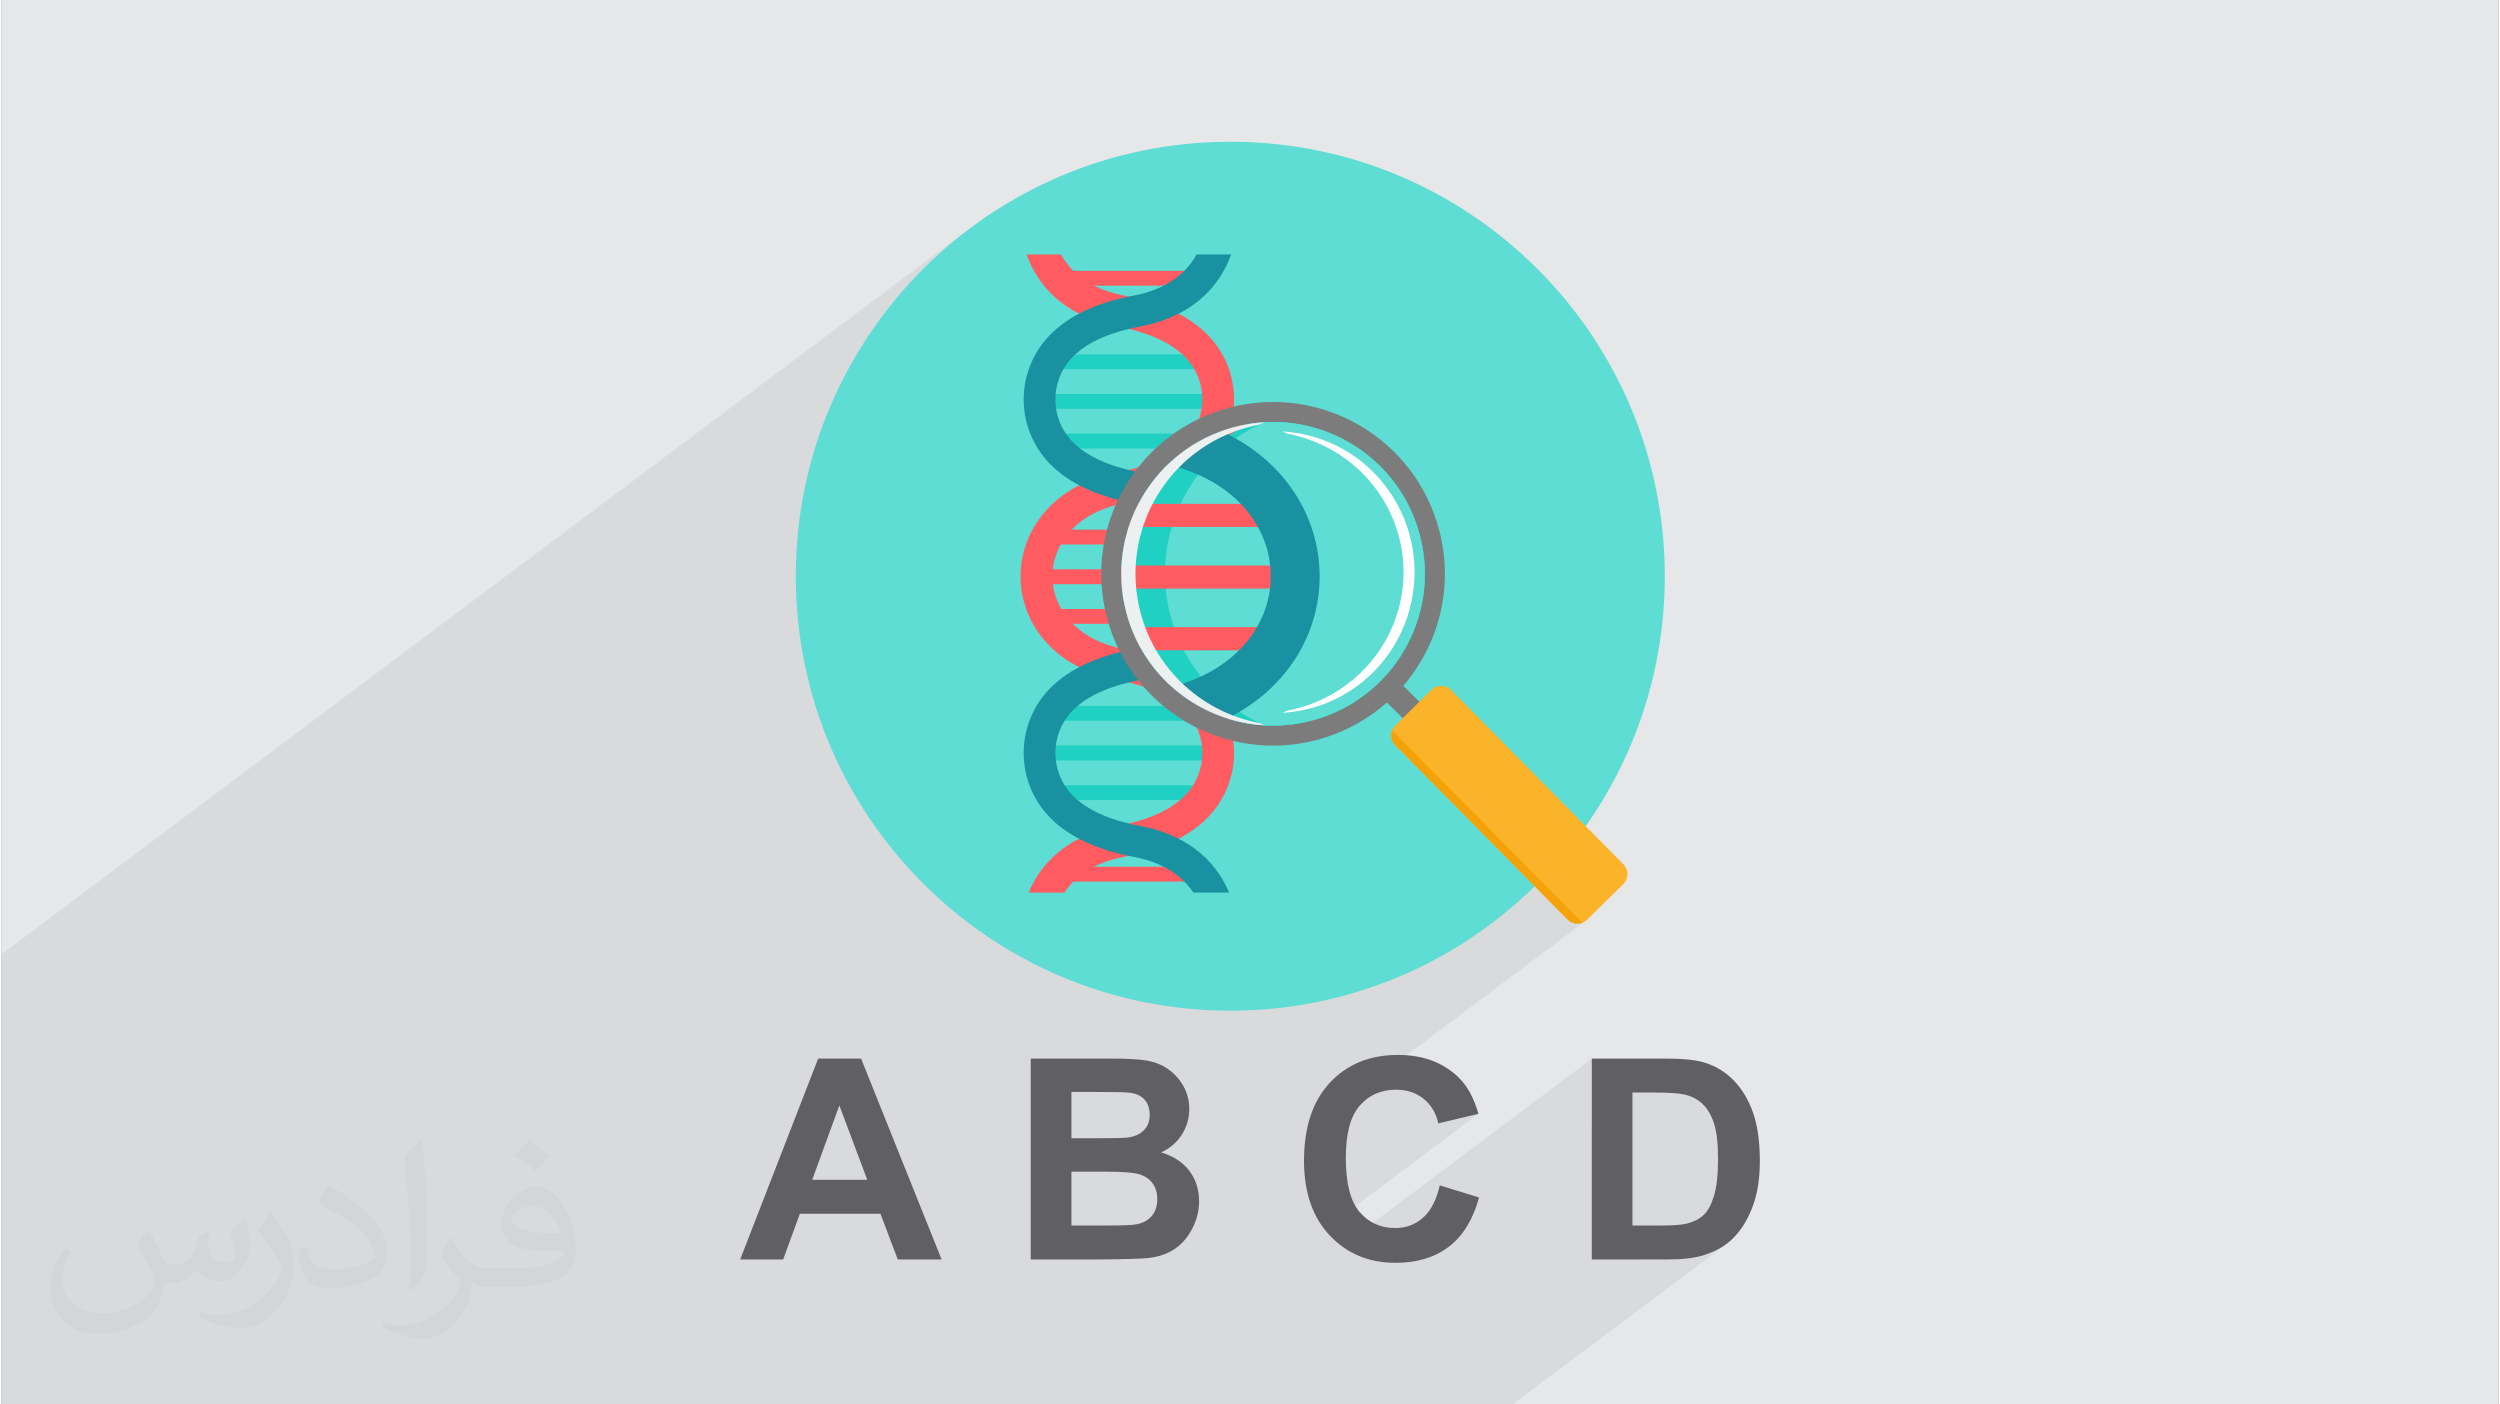 <?xml version="1.0" encoding="UTF-8"?>
<!DOCTYPE svg PUBLIC "-//W3C//DTD SVG 1.0//EN" "http://www.w3.org/TR/2001/REC-SVG-20010904/DTD/svg10.dtd">
<!-- Creator: CorelDRAW 2017 -->
<svg xmlns="http://www.w3.org/2000/svg" xml:space="preserve" width="356px" height="200px" version="1.0" shape-rendering="geometricPrecision" text-rendering="geometricPrecision" image-rendering="optimizeQuality" fill-rule="evenodd" clip-rule="evenodd"
viewBox="0 0 35600 20025"
 xmlns:xlink="http://www.w3.org/1999/xlink">
 <rect x="0" y="0" width="35600" height="20025" fill="#808080" stroke="none"/>
 <g id="Layer_x0020_1">
  <g id="_2246927877008">
   <path fill="#E6E7E8" d="M0 0l35600 0 0 20025 -35600 0 0 -20025z"/>
   <path fill="#373435" fill-opacity="0.031" d="M2102 17538c67,103 111,202 155,311 31,64 48,183 198,183 44,0 107,-14 163,-45 63,-33 111,-82 135,-159l61 -201 145 -72 10 10c-19,76 -24,148 -24,206 0,169 145,233 262,233 68,0 128,-33 128,-95 0,-81 -34,-216 -78,-338 68,-68 136,-136 214,-191l12 6c34,144 53,286 53,381 0,92 -41,195 -75,263 -70,132 -194,237 -344,237 -114,0 -240,-57 -327,-163l-5 0c-83,101 -209,194 -412,194l-63 0c-10,134 -39,229 -82,313 -122,237 -480,404 -817,404 -470,0 -705,-272 -705,-632 0,-223 72,-431 184,-577l92 37c-70,134 -116,261 -116,385 0,338 274,499 591,499 293,0 657,-188 722,-404 -24,-237 -114,-348 -250,-565 42,-72 95,-144 160,-220l13 0zm5414 -1273c99,62 196,136 290,221 -53,74 -118,142 -201,201 -94,-76 -189,-142 -286,-212 66,-74 131,-146 197,-210zm51 925c-160,0 -291,105 -291,183 0,167 320,219 702,217 -48,-196 -215,-400 -411,-400zm-359 894c208,0 390,-6 528,-41 155,-39 286,-118 286,-171 0,-15 0,-31 -5,-46 -87,9 -186,9 -274,9 -281,0 -496,-64 -581,-223 -22,-43 -36,-93 -36,-148 0,-153 65,-303 181,-406 97,-84 204,-138 313,-138 196,0 354,159 463,408 60,136 101,292 101,490 0,132 -36,243 -118,326 -153,148 -434,204 -865,204l-197 0 0 0 -51 0c-106,0 -184,-19 -244,-66l-10 0c2,24 5,49 5,72 0,97 -32,220 -97,319 -192,286 -400,410 -579,410 -182,0 -405,-70 -606,-161l36 -70c66,27 155,45 279,45 325,0 751,-313 804,-617 -12,-25 -33,-58 -65,-93 -94,-113 -155,-208 -211,-307 49,-95 92,-171 134,-239l16 -2c139,282 265,445 546,445l43 0 0 0 204 0zm-1406 299c24,-130 26,-276 26,-412l0 -202c0,-377 -48,-925 -87,-1281 68,-75 163,-161 238,-219l21 6c51,449 64,971 64,1450 0,126 -5,250 -17,340 -8,114 -73,200 -214,332l-31 -14zm-1447 -596c7,177 94,317 397,317 189,0 349,-49 526,-133 31,-15 48,-33 48,-50 0,-111 -84,-257 -228,-391 -138,-126 -322,-237 -494,-311 -58,-25 -77,-52 -77,-76 0,-52 68,-159 123,-235l20 -2c196,103 416,255 579,426 148,157 240,315 240,488 0,128 -39,250 -102,361 -216,109 -446,191 -674,191 -276,0 -465,-129 -465,-434 0,-33 0,-85 12,-151l95 0zm-500 -502l172 278c63,103 121,214 121,391l0 227c0,183 -117,379 -306,572 -147,132 -278,188 -399,188 -180,0 -386,-56 -623,-159l26 -70c76,21 163,37 270,37 341,-2 690,-251 850,-556 19,-35 27,-68 27,-91 0,-35 -20,-74 -34,-109 -87,-165 -184,-315 -291,-453 56,-88 111,-173 172,-257l15 2z"/>
   <path fill="#373435" fill-opacity="0.078" d="M20418 9810l-228 171 -205 -202 92 -113 84 -118 78 -123 70 -127 62 -132 55 -135 47 -138 38 -141 30 -143 21 -146 13 -148 4 -149 -6 -150 -15 -151 -25 -152 -35 -152 -75 -239 -98 -226 -117 -211 -137 -197 -154 -181 -170 -165 -184 -146 -197 -129 -208 -109 -218 -88 -227 -68 -233 -45 -239 -23 -242 1 -245 25 -186 39 5 -104 -7 -132 -20 -131 -33 -129 -46 -126 -60 -121 -72 -116 -86 -110 -100 -102 -94 -81 -107 -77 -120 -73 -22 -12 254 -191 81 -70 73 -73 65 -74 58 -76 51 -76 44 -76 39 -75 32 -74 28 -72 -492 0 -311 234 -1444 0 -55 -57 -68 -88 -55 -89 -491 0 -2754 2065 74 -163 137 -267 149 -260 161 -251 173 -243 184 -234 194 -225 206 -215 215 -205 224 -195 234 -184 -13812 10357 0 979 0 368 0 248 0 759 0 256 0 24 0 73 0 89 0 116 0 5 0 7 0 174 0 14 0 53 0 35 0 123 0 155 0 287 0 213 0 220 0 256 0 212 0 135 0 219 0 44 0 40 0 30 0 97 0 55 0 45 0 1 0 27 0 7 0 95 0 0 0 0 0 1 0 20 0 103 0 28 0 86 0 30 0 26 0 42 0 17 0 21 0 58 0 19 0 4 0 6 0 317 0 26 0 152 13 0 227 0 219 0 257 0 253 0 0 0 29 0 264 0 43 0 16 0 149 0 170 0 5 0 18 0 38 0 51 0 23 0 0 0 140 0 131 0 9 0 10 0 159 0 170 0 112 0 293 0 74 0 164 0 111 0 176 0 147 0 121 0 172 0 111 0 170 0 22 0 282 0 82 0 72 0 66 0 12 0 240 0 79 0 19 0 12 0 133 0 32 0 7 0 9 0 27 0 43 0 0 0 33 0 98 0 8 0 13 0 85 0 71 0 85 0 87 0 10 0 1 0 0 0 185 0 82 0 110 0 13 0 194 0 63 0 83 0 12 0 379 0 129 0 80 0 55 0 20 0 127 0 549 0 14 0 4 0 297 0 27 0 289 0 517 0 63 0 74 0 271 0 709 0 11 0 614 0 181 0 252 0 663 0 28 0 147 0 61 0 119 0 692 0 41 0 27 0 370 0 51 0 106 0 5 0 3 0 266 0 113 0 1370 0 391 0 565 0 243 0 380 0 602 0 315 0 2280 0 752 0 874 0 3053 -2288 -46 31 -49 30 -53 27 -55 26 -59 23 -62 22 -50 14 -54 13 -57 10 -62 8 -66 7 -70 5 -74 3 -78 1 -333 0 789 -592 25 -19 24 -20 23 -23 21 -26 21 -29 19 -33 18 -36 17 -40 17 -43 15 -46 13 -50 12 -55 10 -59 9 -63 6 -68 5 -72 2 -77 1 -81 -1 -80 -2 -76 -5 -71 -6 -66 -9 -61 -10 -56 -12 -52 -13 -47 -16 -43 -16 -41 -19 -38 -19 -36 -22 -34 -22 -30 -24 -29 -26 -26 -27 -24 -29 -22 -30 -20 -33 -18 -34 -15 -36 -14 -38 -12 -39 -10 -34 -6 -41 -6 -48 -4 -56 -4 -62 -3 -70 -2 -78 -2 -84 0 -259 0 -580 435 0 -919 -3564 2673 -77 -60 -95 -91 -74 -89 2194 -1645 -572 136 -14 -54 -18 -51 -21 -49 -25 -45 -28 -43 -32 -39 -35 -37 -38 -33 -42 -31 -44 -26 -46 -22 -47 -18 -51 -14 -52 -10 -54 -6 -56 -2 -78 3 -74 11 -71 18 -66 25 -63 32 -59 39 -891 668 13 -123 19 -100 3964 -2973 31 -25 516 -508 25 -31 18 -34 11 -37 4 -37 -3 -38 -11 -37 -17 -34 -25 -31 -2459 -2488 -31 -25 -34 -18 -36 -11 -38 -4 -38 3 -37 11 -34 17z"/>
   <g>
    <path fill="#5DDDD3" fill-rule="nonzero" d="M17519 2021c3421,0 6195,2773 6195,6195 0,3421 -2774,6194 -6195,6194 -3421,0 -6195,-2773 -6195,-6194 0,-3422 2774,-6195 6195,-6195z"/>
    <path fill="#FF5B61" fill-rule="nonzero" d="M14924 7552l2427 0 0 211 -2427 0 0 -211zm0 1131l2427 0 0 211 -2427 0 0 -211zm0 -566l2427 0 0 212 -2427 0 0 -212z"/>
    <path fill="#20D0C2" fill-rule="nonzero" d="M14924 5053l2427 0 0 211 -2427 0 0 -211zm0 1130l2427 0 0 212 -2427 0 0 -212zm0 -565l2427 0 0 211 -2427 0 0 -211z"/>
    <path fill="#FF5B61" fill-rule="nonzero" d="M15126 12569l2023 0 0 -211 -2023 0 0 211 0 0z"/>
    <path fill="#FF5B61" fill-rule="nonzero" d="M15126 4073l2023 0 0 -211 -2023 0 0 211z"/>
    <path fill="#20D0C2" fill-rule="nonzero" d="M14924 10065l2427 0 0 211 -2427 0 0 -211zm0 1131l2427 0 0 211 -2427 0 0 -211zm0 -566l2427 0 0 212 -2427 0 0 -212z"/>
    <path fill="#FF5B61" fill-rule="nonzero" d="M16008 9256c545,103 906,294 1141,513 565,524 565,1410 0,1934 -235,219 -596,410 -1141,513 -460,86 -714,300 -856,511l-508 0c151,-363 495,-806 1281,-954 450,-85 737,-233 917,-400 371,-344 371,-930 0,-1274 -180,-167 -467,-315 -917,-400 -1871,-352 -1852,-2619 0,-2967 450,-85 737,-233 917,-400 371,-344 371,-930 0,-1274 -180,-167 -467,-315 -917,-400 -841,-158 -1177,-655 -1310,-1030l491 0c130,234 387,490 902,587 545,103 905,294 1141,513 565,524 565,1410 0,1934 -235,219 -596,410 -1141,513 -1367,257 -1367,1824 0,2081z"/>
    <path fill="#1A91A1" fill-rule="nonzero" d="M16138 9256c-545,103 -906,294 -1142,513 -564,524 -564,1410 0,1934 236,219 597,410 1142,513 459,86 714,300 855,511l509 0c-151,-363 -495,-806 -1281,-954 -450,-85 -738,-233 -918,-400 -370,-344 -370,-930 0,-1274 180,-167 468,-315 918,-400 1859,-349 1850,-2619 0,-2967 -450,-85 -738,-233 -918,-400 -370,-344 -370,-930 0,-1274 180,-167 468,-315 918,-400 841,-158 1176,-655 1310,-1030l-492 0c-129,234 -387,490 -901,587 -545,103 -906,294 -1141,513 -565,524 -565,1410 0,1934 235,219 596,410 1141,513 1367,257 1367,1824 0,2081l0 0z"/>
    <path fill="#7C7C7D" fill-rule="nonzero" d="M17509 5812c1309,-343 2647,441 2989,1749 212,809 -6,1629 -513,2218l1142 1127 -237 234 -1138 -1124c-279,247 -619,434 -1003,535 -1309,342 -2648,-441 -2990,-1750 -342,-1309 441,-2647 1750,-2989l0 0zm72 276c-1156,302 -1848,1485 -1546,2641 303,1156 1485,1848 2641,1546 1157,-303 1849,-1485 1546,-2641 -302,-1157 -1485,-1849 -2641,-1546z"/>
    <path fill="#20D0C2" fill-rule="nonzero" d="M17581 6088c1156,-303 2339,389 2641,1546 303,1156 -389,2338 -1546,2641 -1156,302 -2338,-390 -2641,-1546 -302,-1156 390,-2339 1546,-2641z"/>
    <path fill="#5DDDD3" fill-rule="nonzero" d="M18010 10342c-642,-277 -1155,-836 -1345,-1565 -299,-1141 293,-2305 1344,-2757 1007,-56 1948,600 2213,1614 303,1156 -389,2338 -1546,2641 -223,58 -448,79 -666,67z"/>
    <path fill="#FBB429" fill-rule="nonzero" d="M19872 10344l515 -509c77,-76 203,-75 279,2l2459 2488c76,77 75,203 -2,279l-516 508c-77,76 -202,75 -279,-2l-2458 -2487c-77,-78 -76,-203 2,-279l0 0z"/>
    <path fill="#FF5B61" fill-rule="nonzero" d="M16208 7184l2181 0 0 329 -2319 0c37,-114 84,-224 138,-329zm50 2087c-60,-104 -112,-214 -155,-329l2286 0 0 329 -2131 0zm-283 -879c-11,-111 -13,-221 -7,-329l2421 0 0 329 -2414 0z"/>
    <path fill="#FF5B61" fill-rule="nonzero" d="M16960 10002c237,80 444,172 624,274 -222,-58 -433,-151 -624,-274zm797 -3952c-255,168 -573,318 -969,432 227,-179 495,-316 793,-394 58,-16 117,-28 176,-38z"/>
    <path fill="#1A91A1" fill-rule="nonzero" d="M17475 10244c1789,-892 1753,-3251 -84,-4097 -294,106 -552,271 -765,477 1941,455 1961,2678 58,3169 229,204 499,359 791,451z"/>
    <path fill="#ECF0F1" fill-rule="nonzero" d="M17581 6088c143,-38 286,-60 428,-68 -25,11 -49,22 -74,34 -50,9 -101,21 -151,34 -1156,302 -1848,1485 -1546,2641 219,837 900,1431 1698,1580 24,12 49,23 74,33 -914,-50 -1731,-680 -1975,-1613 -302,-1156 390,-2339 1546,-2641z"/>
    <path fill="white" fill-rule="nonzero" d="M18660 6215c-132,-35 -264,-56 -394,-63 23,10 46,20 68,31 47,9 93,19 139,32 60,15 118,34 175,55 979,349 1543,1383 1275,2396 -177,666 -673,1166 -1283,1383 -100,35 -202,63 -307,83 -22,11 -45,21 -67,31 840,-47 1591,-632 1815,-1497 279,-1073 -358,-2171 -1421,-2451z"/>
    <path fill="#F5A209" fill-rule="nonzero" d="M21942 12553l-2093 -2118c-8,-8 -15,-17 -22,-26 -28,71 -15,156 42,214l1990 2013 469 474c59,60 148,74 221,42 -19,-10 -37,-23 -54,-39l-553 -560z"/>
    <path fill="#606062" fill-rule="nonzero" d="M13403 17957l-625 0 -247 -652 -1149 0 -238 652 -613 0 1112 -2864 612 0 1148 2864zm-1060 -1136l-398 -1060 -387 1060 785 0zm2331 -1728l1145 0c228,0 396,9 508,28 112,19 211,58 299,118 88,60 161,139 220,238 58,100 88,212 88,335 0,133 -36,257 -108,368 -72,112 -170,195 -293,251 174,52 307,138 401,261 93,123 140,267 140,433 0,130 -30,257 -91,380 -61,124 -143,222 -248,296 -105,74 -234,119 -388,136 -96,10 -329,17 -698,20l-975 0 0 -2864zm580 476l0 660 379 0c224,0 364,-4 419,-10 99,-12 177,-46 233,-102 57,-57 85,-131 85,-223 0,-89 -25,-160 -73,-215 -49,-56 -122,-89 -218,-100 -57,-7 -222,-10 -493,-10l-332 0zm0 1136l0 768 536 0c208,0 341,-6 396,-18 86,-16 157,-54 210,-114 54,-62 82,-142 82,-244 0,-87 -21,-160 -63,-220 -41,-60 -102,-104 -180,-131 -79,-27 -250,-41 -514,-41l-467 0zm5252 196l560 172c-86,315 -230,549 -430,702 -200,153 -453,230 -760,230 -381,0 -694,-130 -939,-390 -245,-260 -367,-616 -367,-1067 0,-477 123,-847 369,-1111 246,-264 570,-396 971,-396 351,0 635,104 854,311 131,123 228,299 293,529l-572 136c-33,-148 -104,-266 -211,-351 -108,-87 -239,-129 -392,-129 -213,0 -386,76 -518,228 -132,152 -198,399 -198,740 0,362 65,620 195,773 131,154 300,231 509,231 154,0 286,-49 397,-147 111,-98 190,-251 239,-461zm2167 -1808l1055 0c238,0 419,18 544,54 167,50 311,138 431,264 120,126 210,281 273,464 62,183 93,409 93,677 0,236 -29,439 -88,609 -71,209 -173,378 -306,506 -100,98 -235,174 -405,229 -127,41 -297,61 -511,61l-1086 0 0 -2864zm580 484l0 1896 430 0c161,0 277,-10 348,-28 94,-23 172,-63 233,-119 62,-56 112,-148 151,-276 39,-128 58,-303 58,-525 0,-221 -19,-390 -58,-509 -39,-119 -94,-211 -164,-277 -70,-66 -158,-112 -266,-135 -80,-18 -238,-27 -473,-27l-259 0z"/>
   </g>
  </g>
 </g>
</svg>
